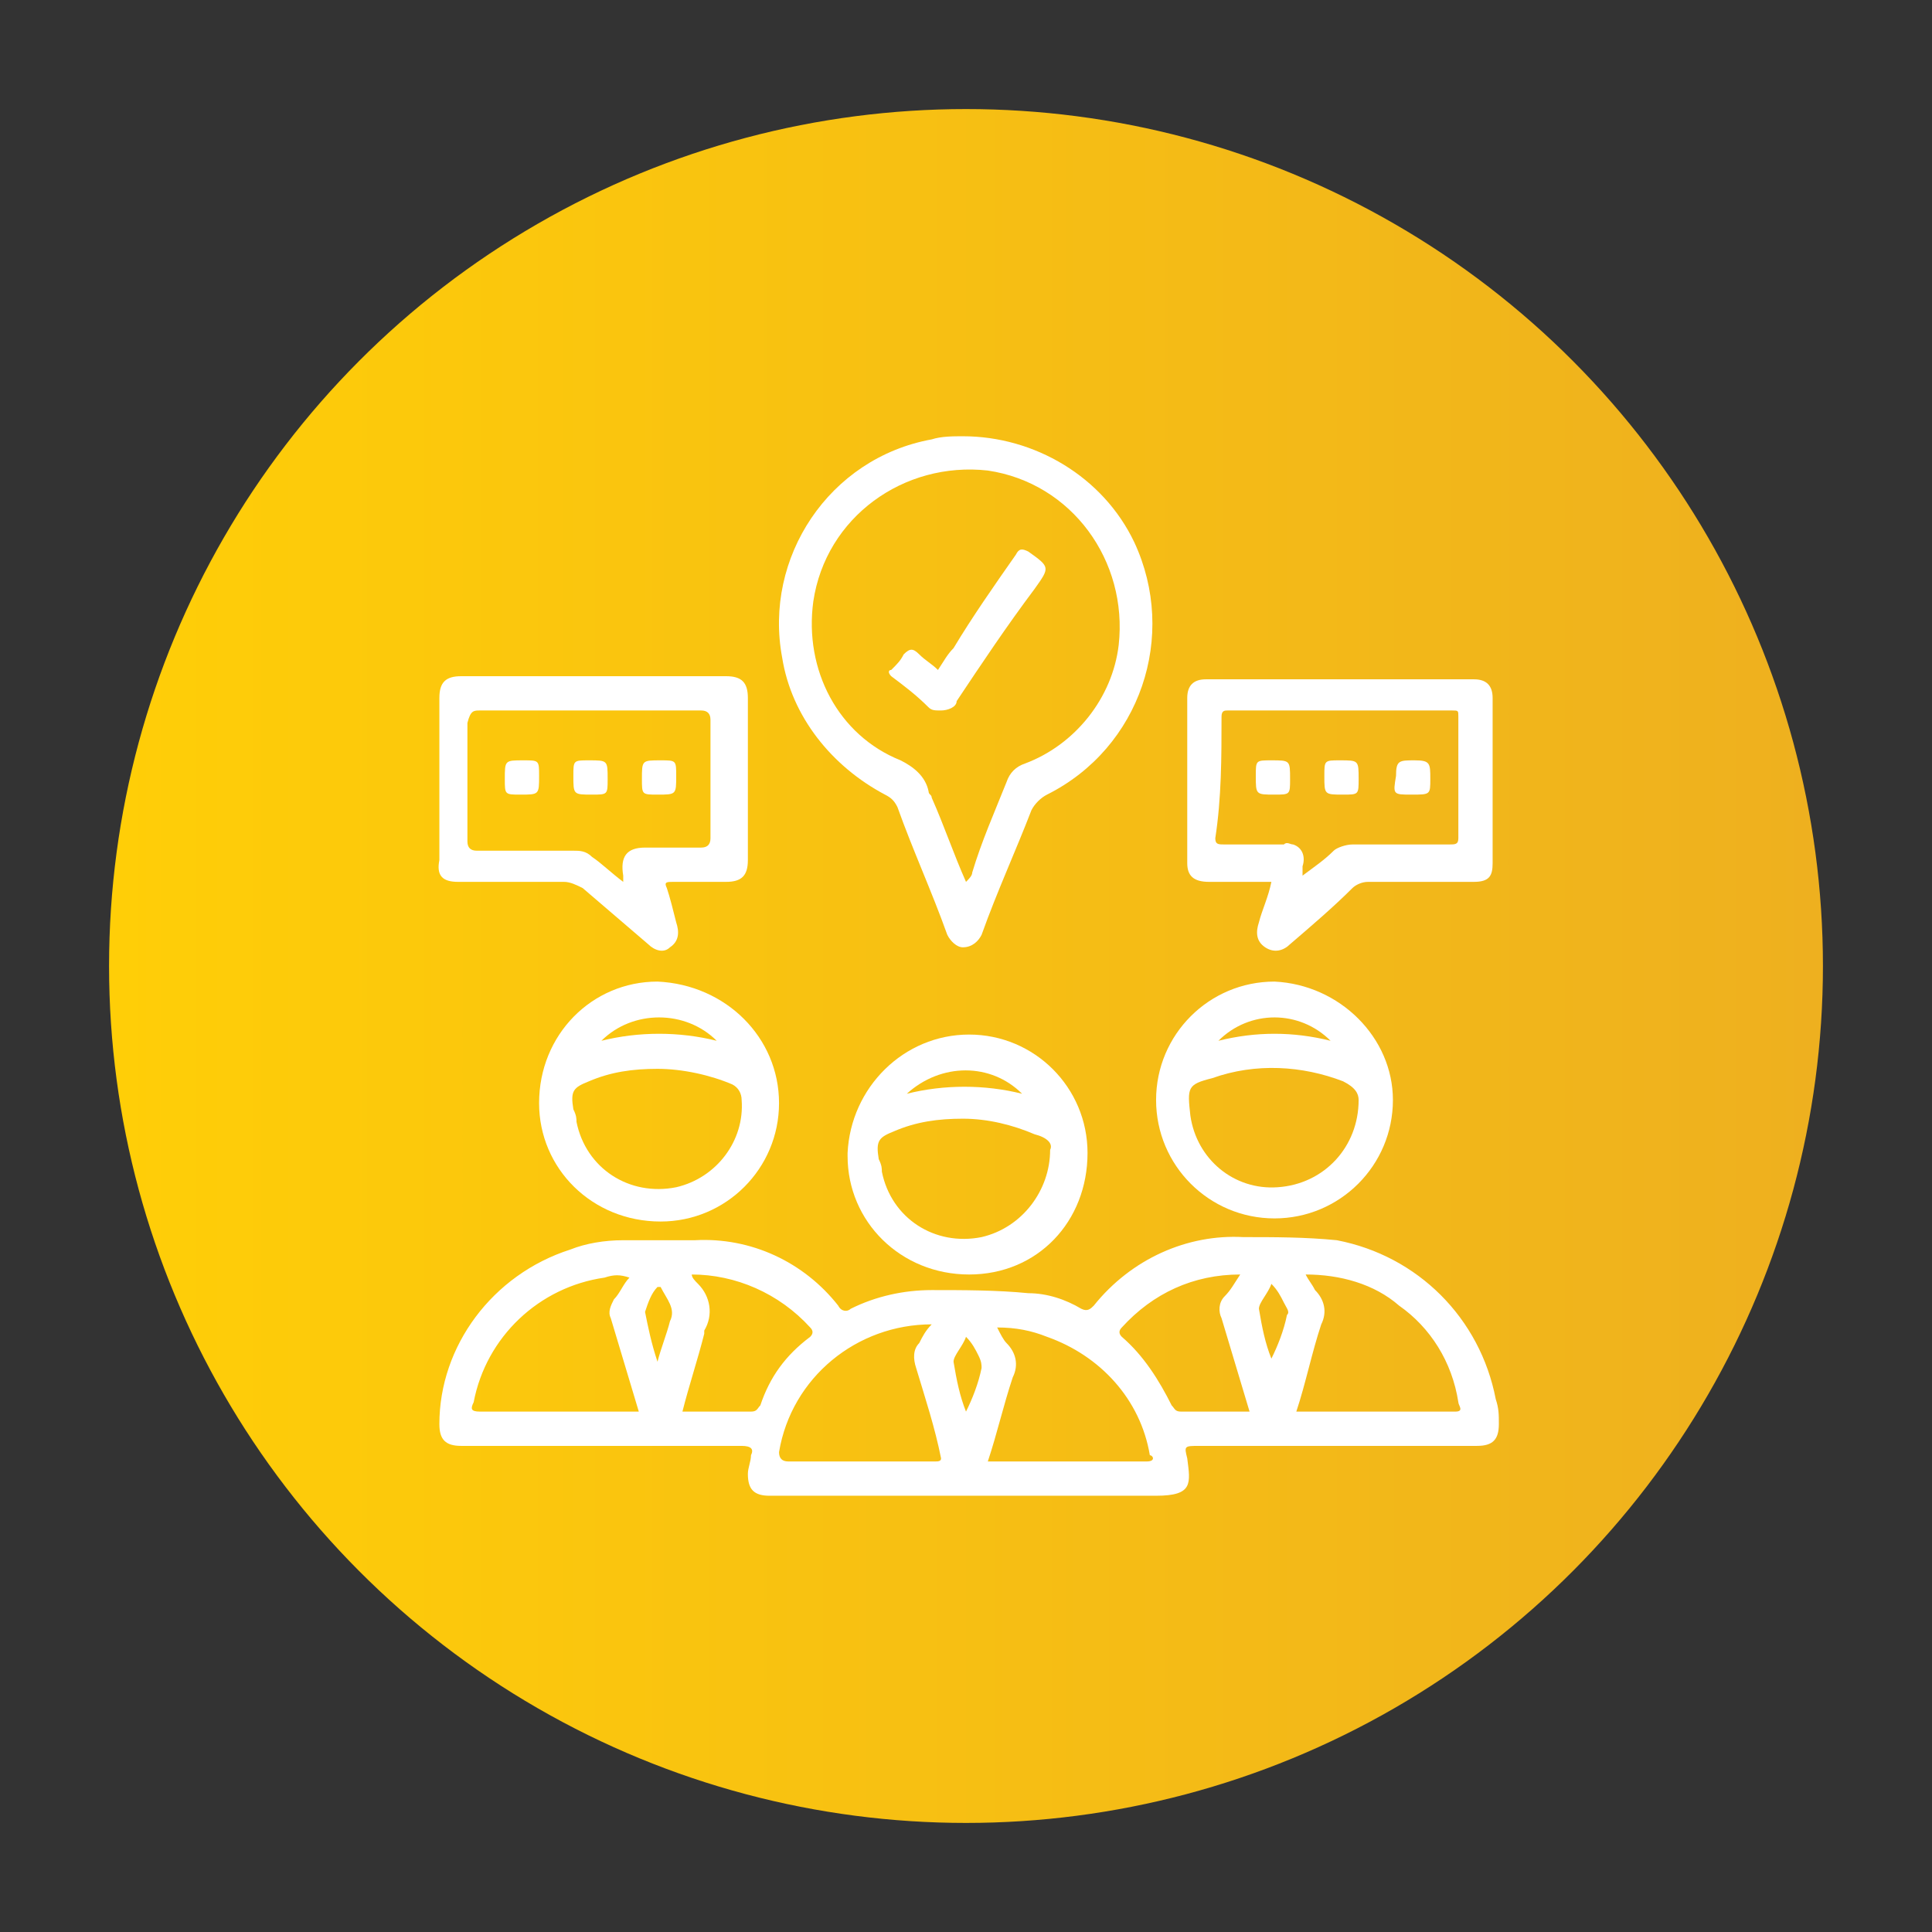 <svg xmlns="http://www.w3.org/2000/svg" xmlns:xlink="http://www.w3.org/1999/xlink" id="Layer_1" x="0px" y="0px" viewBox="0 0 62 62" style="enable-background:new 0 0 62 62;" xml:space="preserve"><rect x="0" y="0" width="62" height="62" fill="#333333" stroke="none"/><style type="text/css">	.st0{fill:url(#SVGID_1_);}	.st1{fill:#FFFFFF;}</style><title>Deeper Understanding of Customers</title><g id="Layer_2_1_">	<g id="Layer_1-2">					<linearGradient id="SVGID_1_" gradientUnits="userSpaceOnUse" x1="3.537" y1="32.074" x2="58.463" y2="32.074" gradientTransform="matrix(1 0 0 -1 0 63.074)">			<stop offset="0" style="stop-color:#FFCE07"></stop>			<stop offset="1" style="stop-color:#EEB01F"></stop>		</linearGradient>		<circle class="st0" cx="31" cy="31" r="27.5"></circle>		<path class="st1" d="M42.9,39.8c-1-0.1-2-0.1-3-0.1c-1.8-0.1-3.6,0.7-4.8,2.2c-0.1,0.1-0.2,0.2-0.4,0.1c0,0,0,0,0,0   c-0.5-0.3-1.1-0.5-1.7-0.5c-1-0.1-2.1-0.1-3.1-0.1c-0.9,0-1.8,0.2-2.6,0.6c-0.1,0.1-0.3,0.1-0.4-0.1c0,0,0,0,0,0   c-1.1-1.4-2.8-2.2-4.6-2.1c-0.8,0-1.5,0-2.3,0c-0.6,0-1.2,0.1-1.7,0.3c-2.5,0.8-4.2,3.1-4.2,5.6c0,0.5,0.2,0.7,0.7,0.7   c0.2,0,0.4,0,0.7,0c2.8,0,5.6,0,8.3,0c0.3,0,0.4,0.1,0.3,0.3c0,0.2-0.1,0.4-0.1,0.6c0,0.5,0.2,0.7,0.7,0.7H31c2,0,4.1,0,6.1,0   c1.2,0,1.1-0.4,1-1.2c0,0,0,0,0,0c-0.1-0.4-0.1-0.4,0.4-0.4h8.9c0.5,0,0.7-0.2,0.7-0.7c0-0.3,0-0.5-0.1-0.8   C47.5,42.3,45.5,40.3,42.9,39.8z M19.7,45.3c-1.4,0-2.9,0-4.3,0c-0.3,0-0.3-0.1-0.2-0.3c0.4-2.1,2.1-3.7,4.2-4   c0.3-0.1,0.5-0.1,0.8,0c-0.2,0.2-0.3,0.5-0.5,0.7c-0.1,0.2-0.2,0.4-0.1,0.6c0.3,1,0.6,2,0.9,3L19.7,45.3z M21.5,42.4   c-0.1,0.4-0.3,0.9-0.4,1.3c-0.2-0.6-0.3-1.1-0.4-1.6c0.1-0.3,0.2-0.6,0.4-0.8c0,0,0.1,0,0.1,0c0,0,0,0,0,0   C21.4,41.7,21.7,42,21.5,42.4z M24.4,45.1c-0.1,0.1-0.1,0.2-0.3,0.2c-0.7,0-1.5,0-2.2,0c0.2-0.8,0.5-1.7,0.7-2.5c0,0,0-0.1,0-0.1   c0.3-0.5,0.2-1.1-0.2-1.5c-0.1-0.1-0.2-0.2-0.2-0.3c1.4,0,2.8,0.6,3.8,1.7c0.1,0.1,0.1,0.2,0,0.3C25.2,43.5,24.7,44.2,24.4,45.1z    M30,46.9c-1.6,0-3.2,0-4.7,0c-0.2,0-0.3-0.1-0.3-0.3c0.4-2.4,2.5-4.1,4.9-4.1c-0.2,0.2-0.3,0.4-0.4,0.6c-0.2,0.2-0.2,0.5-0.1,0.8   c0.3,1,0.6,1.9,0.8,2.9C30.2,46.9,30.1,46.9,30,46.9z M31.5,43.9c-0.1,0.5-0.3,1-0.5,1.4c-0.2-0.5-0.3-1-0.4-1.6   c0-0.2,0.3-0.5,0.4-0.8c0.2,0.2,0.3,0.4,0.4,0.6C31.5,43.7,31.5,43.8,31.5,43.9z M36.8,46.9c-1.7,0-3.3,0-5,0c0,0,0,0-0.1,0   c0.3-0.9,0.5-1.8,0.8-2.7c0.2-0.4,0.1-0.8-0.2-1.1c-0.1-0.1-0.2-0.3-0.3-0.5c0.6,0,1.1,0.1,1.6,0.3c1.7,0.6,3,2,3.3,3.8   C37,46.7,37.1,46.9,36.8,46.9z M37.9,45.3c-0.2,0-0.2-0.1-0.3-0.2c-0.4-0.8-0.9-1.6-1.6-2.2c-0.1-0.1-0.1-0.2,0-0.3   c1-1.1,2.3-1.7,3.8-1.7c-0.2,0.3-0.3,0.5-0.5,0.7c-0.2,0.2-0.2,0.5-0.1,0.7c0.3,1,0.6,2,0.9,3C39.4,45.3,38.6,45.3,37.9,45.3z    M41.3,42.2c-0.1,0.5-0.3,1-0.5,1.4c-0.2-0.5-0.3-1-0.4-1.6c0-0.2,0.3-0.5,0.4-0.8c0.2,0.2,0.3,0.4,0.4,0.6   C41.3,42,41.4,42.1,41.3,42.2z M46.7,45.3c-1.7,0-3.4,0-5.1,0c0.3-0.9,0.5-1.9,0.8-2.8c0.2-0.4,0.1-0.8-0.2-1.1   c-0.1-0.2-0.2-0.3-0.3-0.5c1.1,0,2.2,0.3,3,1c1,0.7,1.7,1.8,1.9,3.1C46.8,45.1,47,45.3,46.7,45.3z"></path>		<path class="st1" d="M28.4,25.5c0.2,0.1,0.3,0.2,0.4,0.4c0.5,1.4,1.1,2.7,1.6,4.1c0.1,0.2,0.3,0.4,0.5,0.4c0.3,0,0.5-0.2,0.6-0.4   c0.5-1.4,1.1-2.7,1.6-4c0.1-0.2,0.3-0.4,0.5-0.5c3-1.5,4.2-5.1,2.8-8.1c-1-2.1-3.2-3.4-5.5-3.4c-0.3,0-0.7,0-1,0.1   c-3.3,0.6-5.4,3.8-4.8,7C25.4,23,26.7,24.6,28.4,25.5L28.4,25.5z M26.1,19.3c0.4-2.7,2.9-4.5,5.6-4.2c2.7,0.4,4.5,2.9,4.2,5.6   c-0.2,1.7-1.4,3.2-3,3.8c-0.3,0.1-0.5,0.3-0.6,0.6c-0.4,1-0.8,1.9-1.1,2.9c0,0.1-0.1,0.2-0.2,0.3c-0.4-0.9-0.7-1.8-1.1-2.7   c0-0.1-0.1-0.1-0.1-0.2c-0.1-0.5-0.5-0.8-0.9-1C26.9,23.6,25.8,21.5,26.1,19.3z"></path>		<path class="st1" d="M38.8,28.3c0.6,0,1.3,0,2,0c-0.1,0.5-0.3,0.9-0.4,1.3c-0.1,0.3-0.1,0.6,0.2,0.8c0.3,0.2,0.6,0.1,0.8-0.1   c0.7-0.6,1.4-1.2,2-1.8c0.1-0.1,0.3-0.2,0.5-0.2c1.1,0,2.3,0,3.4,0c0.5,0,0.6-0.2,0.6-0.6c0-1.8,0-3.5,0-5.3   c0-0.4-0.2-0.6-0.6-0.6c-2.9,0-5.8,0-8.6,0c-0.4,0-0.6,0.2-0.6,0.6c0,1.8,0,3.5,0,5.3C38.1,28.1,38.3,28.3,38.8,28.3z M39.2,23   c0-0.2,0.1-0.2,0.2-0.2c2.4,0,4.8,0,7.2,0c0.2,0,0.2,0,0.2,0.2c0,1.3,0,2.6,0,3.9c0,0.2-0.1,0.2-0.3,0.2c-1,0-2.1,0-3.1,0   c-0.2,0-0.5,0.1-0.6,0.2c-0.3,0.3-0.6,0.5-1,0.8c0-0.1,0-0.2,0-0.3c0.1-0.3,0-0.6-0.3-0.7c-0.1,0-0.2-0.1-0.3,0   c-0.6,0-1.3,0-1.9,0c-0.2,0-0.3,0-0.3-0.2C39.2,25.6,39.2,24.3,39.2,23z"></path>		<path class="st1" d="M14.7,28.3c1.1,0,2.2,0,3.4,0c0.2,0,0.4,0.1,0.6,0.2c0.7,0.6,1.4,1.2,2.1,1.8c0.2,0.2,0.5,0.3,0.7,0.1   c0.3-0.2,0.3-0.5,0.2-0.8c-0.1-0.4-0.2-0.8-0.3-1.1c-0.1-0.2,0-0.2,0.2-0.2c0.6,0,1.1,0,1.7,0c0.5,0,0.7-0.2,0.7-0.7v-5.2   c0-0.5-0.2-0.7-0.7-0.7h-8.5c-0.5,0-0.7,0.2-0.7,0.7c0,1.7,0,3.5,0,5.2C14,28.1,14.2,28.3,14.7,28.3z M15.4,22.8   c2.4,0,4.8,0,7.1,0c0.2,0,0.3,0.1,0.3,0.3c0,1.3,0,2.6,0,3.8c0,0.2-0.1,0.3-0.3,0.3c-0.6,0-1.2,0-1.8,0c-0.6,0-0.8,0.3-0.7,0.9   c0,0,0,0.1,0,0.2c-0.4-0.3-0.7-0.6-1-0.8c-0.2-0.2-0.4-0.2-0.6-0.2c-1,0-2.1,0-3.1,0c-0.2,0-0.3-0.1-0.3-0.3c0-1.3,0-2.6,0-3.8   C15.1,22.8,15.2,22.8,15.4,22.8z"></path>		<path class="st1" d="M27.2,37.1c0,2.1,1.7,3.8,3.9,3.8s3.8-1.7,3.8-3.9c0-2.1-1.7-3.8-3.8-3.8c-2.1,0-3.8,1.7-3.9,3.8   C27.2,37,27.2,37,27.2,37.1z M33.7,36.9c0,1.3-0.9,2.5-2.2,2.8c-1.5,0.3-2.9-0.6-3.2-2.1c0-0.1,0-0.2-0.1-0.4   c-0.1-0.6,0-0.7,0.5-0.9c0.7-0.3,1.4-0.4,2.2-0.4c0.8,0,1.6,0.2,2.3,0.5C33.6,36.5,33.8,36.7,33.7,36.9L33.7,36.9z M32.8,35.1   c-1.2-0.3-2.5-0.3-3.7,0C30.2,34.1,31.8,34.1,32.8,35.1z"></path>		<path class="st1" d="M21.1,31.5c-2.1,0-3.8,1.7-3.8,3.9c0,2.1,1.7,3.8,3.9,3.8c2.1,0,3.8-1.7,3.8-3.8C25,33.3,23.3,31.6,21.1,31.5   C21.2,31.5,21.1,31.5,21.1,31.5z M23,33.4c-1.2-0.3-2.5-0.3-3.7,0C20.3,32.4,22,32.4,23,33.4z M21.7,38.1   c-1.5,0.3-2.9-0.6-3.2-2.1c0-0.1,0-0.2-0.1-0.4c-0.1-0.6,0-0.7,0.5-0.9c0.7-0.3,1.4-0.4,2.2-0.4c0.8,0,1.7,0.2,2.4,0.5   c0.2,0.1,0.3,0.3,0.3,0.5C23.9,36.6,23,37.8,21.7,38.1z"></path>		<path class="st1" d="M40.9,31.5c-2.1,0-3.8,1.7-3.8,3.8c0,2.1,1.7,3.8,3.8,3.8c2.1,0,3.8-1.7,3.8-3.8C44.7,33.3,43,31.6,40.9,31.5   C40.9,31.5,40.9,31.5,40.9,31.5z M42.7,33.4c-1.2-0.3-2.4-0.3-3.6,0C40.1,32.4,41.7,32.4,42.7,33.4z M43.6,35.3   c0,1.5-1.1,2.7-2.6,2.8c-1.4,0.1-2.6-0.9-2.8-2.3c-0.1-0.9-0.1-1,0.7-1.2c1.4-0.5,2.9-0.4,4.2,0.1C43.5,34.9,43.6,35.1,43.6,35.3   L43.6,35.3z"></path>		<path class="st1" d="M28.6,21.7c0.4,0.3,0.8,0.6,1.2,1c0.1,0.1,0.2,0.1,0.4,0.1c0.2,0,0.5-0.1,0.5-0.3c0.8-1.2,1.6-2.4,2.5-3.6   c0.5-0.7,0.5-0.7-0.2-1.2c-0.2-0.1-0.3-0.1-0.4,0.1c-0.7,1-1.4,2-2,3c-0.2,0.2-0.3,0.4-0.5,0.7c-0.2-0.2-0.4-0.3-0.6-0.5   c-0.2-0.2-0.3-0.2-0.5,0c-0.1,0.2-0.2,0.3-0.4,0.5C28.5,21.5,28.5,21.6,28.6,21.7z"></path>		<path class="st1" d="M40.9,25.5c0.5,0,0.5,0,0.5-0.5c0-0.6,0-0.6-0.6-0.6c-0.5,0-0.5,0-0.5,0.5C40.3,25.5,40.3,25.5,40.9,25.5z"></path>		<path class="st1" d="M43.1,25.5c0.5,0,0.5,0,0.5-0.5c0-0.6,0-0.6-0.6-0.6c-0.5,0-0.5,0-0.5,0.5C42.5,25.5,42.5,25.5,43.1,25.5z"></path>		<path class="st1" d="M45.3,25.5c0.6,0,0.6,0,0.6-0.5s0-0.6-0.5-0.6s-0.6,0-0.6,0.5C44.7,25.5,44.7,25.5,45.3,25.5z"></path>		<path class="st1" d="M16.7,25.5c0.6,0,0.6,0,0.6-0.6c0-0.5,0-0.5-0.5-0.5c-0.6,0-0.6,0-0.6,0.6C16.2,25.5,16.2,25.5,16.7,25.5z"></path>		<path class="st1" d="M19,25.5c0.5,0,0.5,0,0.5-0.5c0-0.6,0-0.6-0.6-0.6c-0.5,0-0.5,0-0.5,0.5C18.4,25.5,18.4,25.5,19,25.5z"></path>		<path class="st1" d="M21.1,25.5c0.6,0,0.6,0,0.6-0.6c0-0.5,0-0.5-0.5-0.5c-0.6,0-0.6,0-0.6,0.6C20.6,25.5,20.6,25.5,21.1,25.5z"></path>	</g></g></svg>